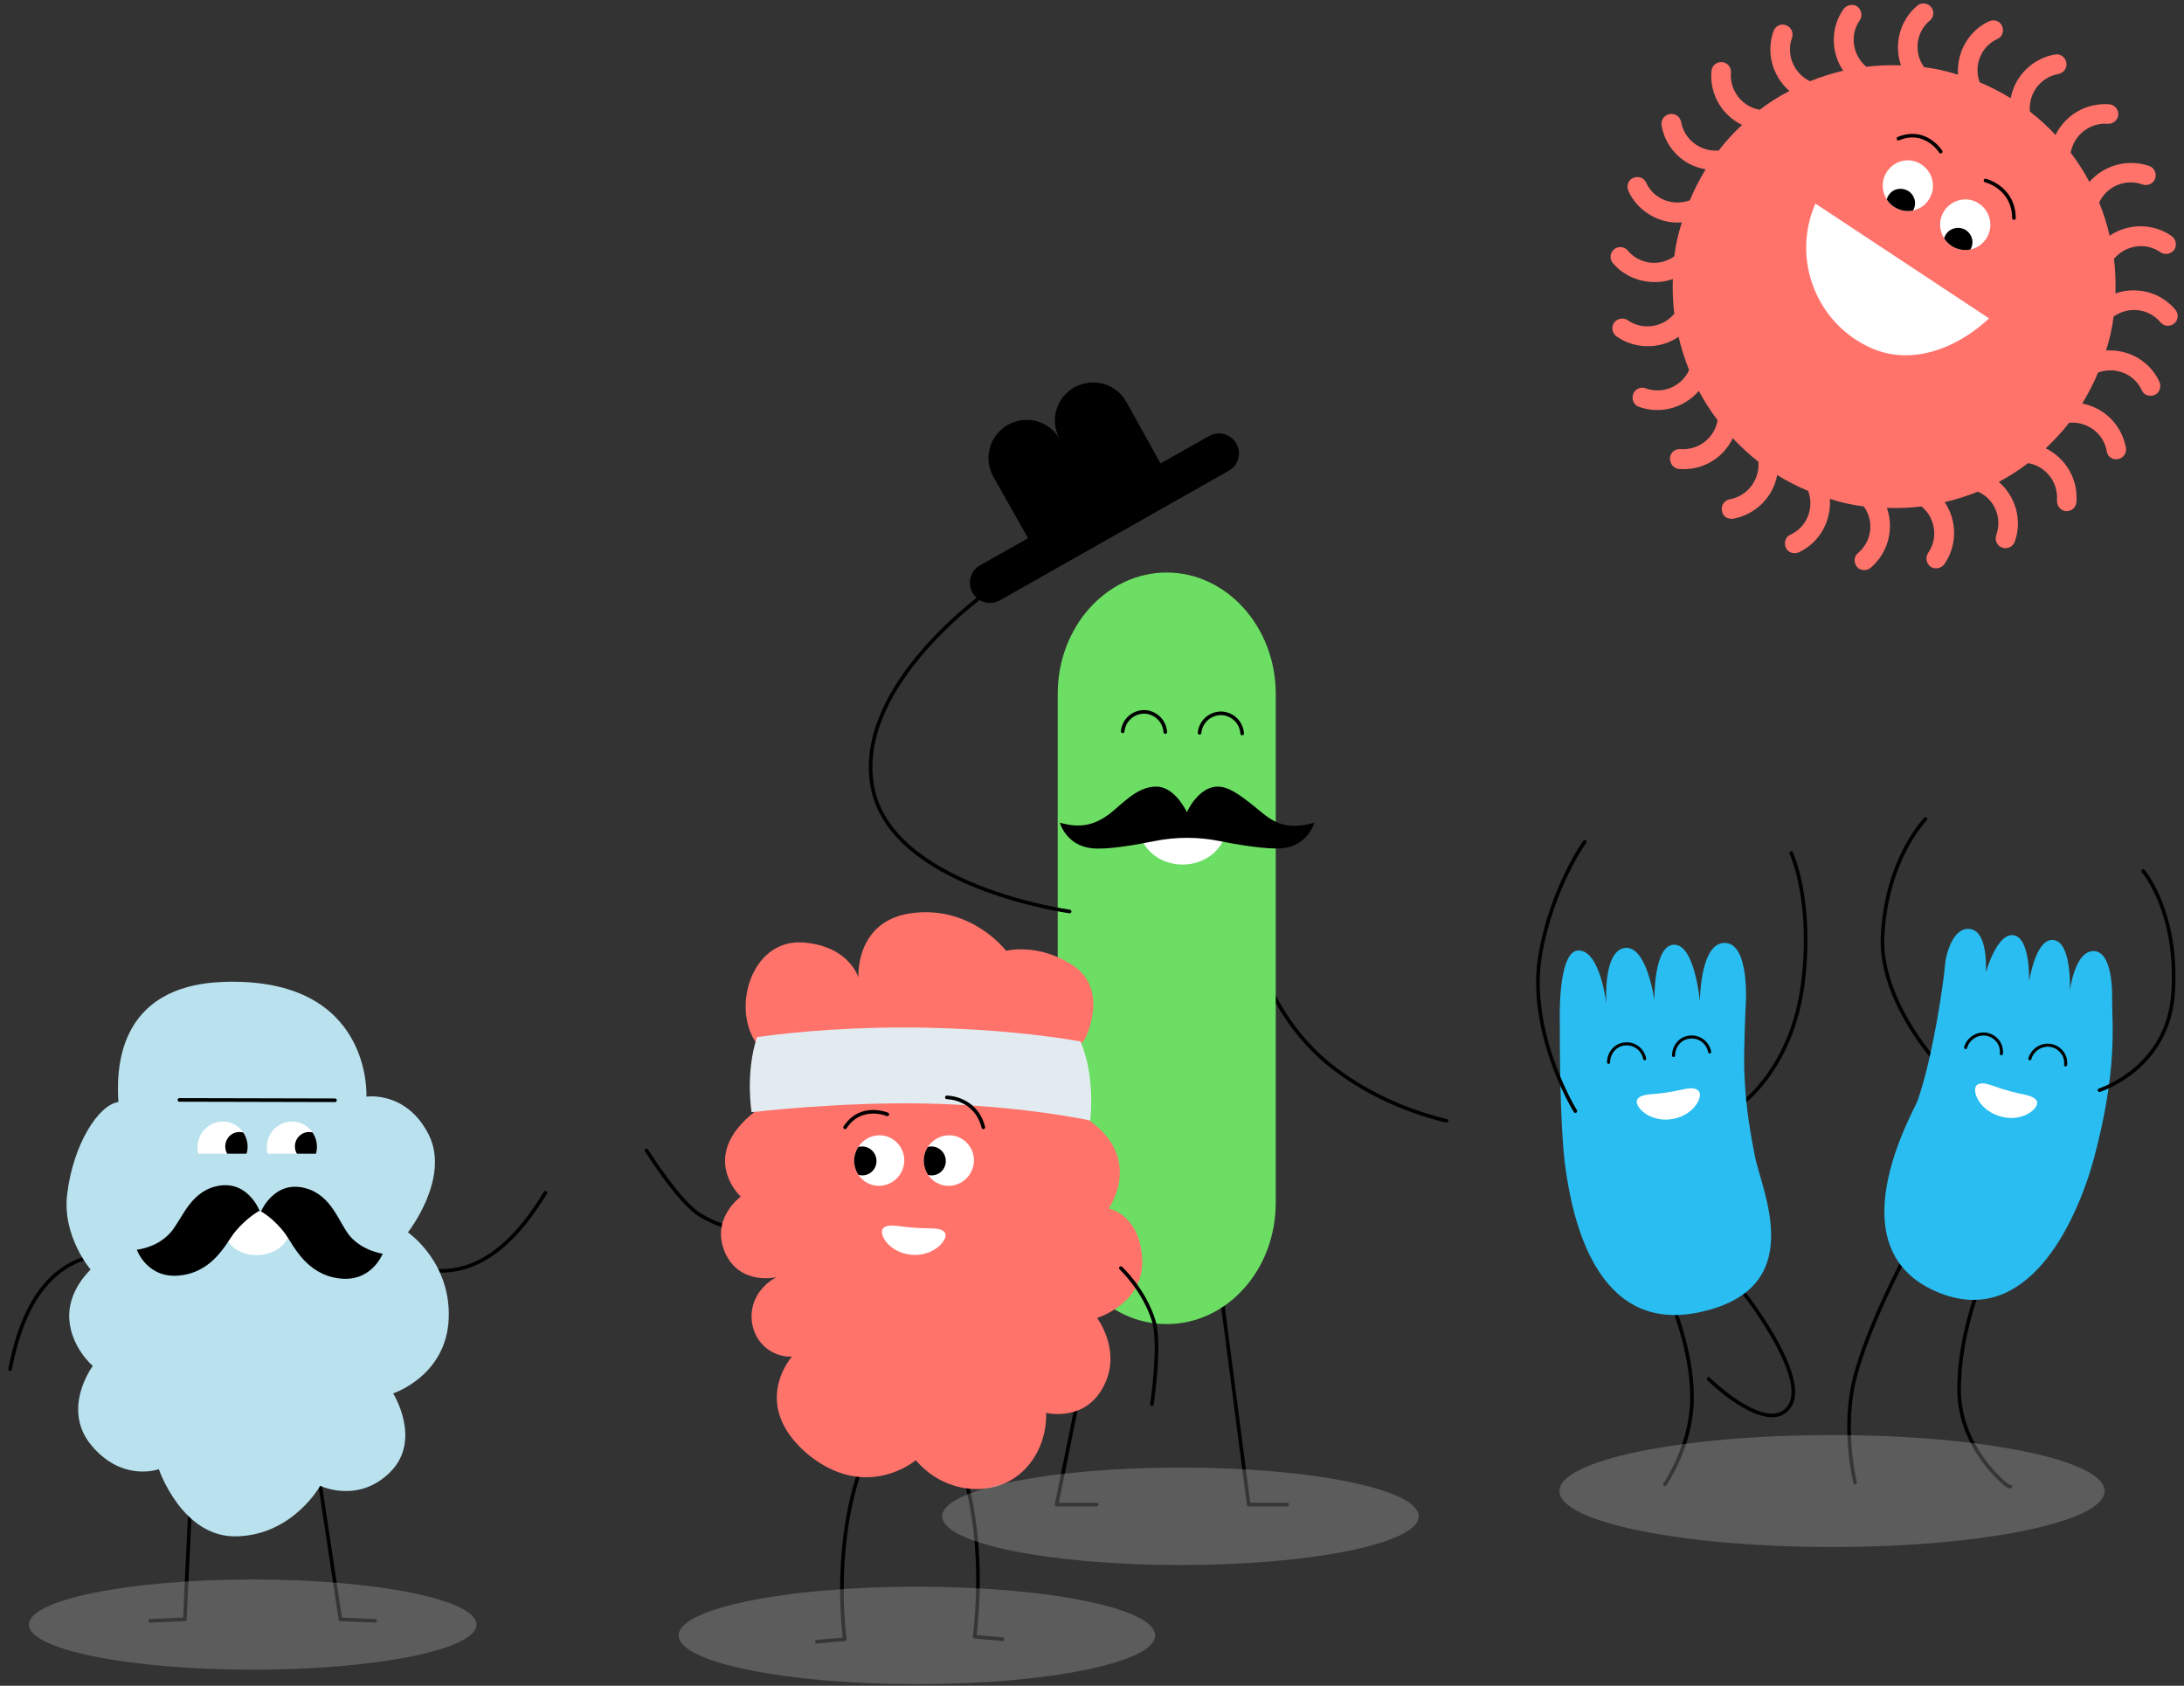 <?xml version="1.0" encoding="utf-8"?>
<!-- Generator: Adobe Illustrator 21.0.2, SVG Export Plug-In . SVG Version: 6.00 Build 0)  -->
<svg version="1.1" id="Layer_1" xmlns="http://www.w3.org/2000/svg" xmlns:xlink="http://www.w3.org/1999/xlink" x="0px" y="0px"
	 viewBox="0 0 605 467" style="enable-background:new 0 0 605 467;" xml:space="preserve">
<rect x="0" y="0" width="605" height="467" fill="#333333" stroke="none"/>
<style type="text/css">
	.st0{fill:none;stroke:#000000;stroke-linecap:round;stroke-linejoin:round;}
	.st1{fill:#B9E2EE;}
	.st2{fill:#FFFFFF;}
	.st3{fill:#6BDE63;}
	.st4{fill:#FF736B;}
	.st5{fill:#E2EBEF;}
	.st6{fill:#29BDF1;}
	.st7{fill:none;stroke:#29BDF1;}
	.st8{opacity:0.25;}
	.st9{fill:#D8D8D8;}
	.st10{clip-path:url(#SVGID_2_);fill-rule:evenodd;clip-rule:evenodd;}
	.st11{clip-path:url(#SVGID_4_);fill-rule:evenodd;clip-rule:evenodd;}
	.st12{clip-path:url(#SVGID_6_);fill-rule:evenodd;clip-rule:evenodd;}
	.st13{clip-path:url(#SVGID_8_);fill-rule:evenodd;clip-rule:evenodd;}
	.st14{clip-path:url(#SVGID_10_);fill-rule:evenodd;clip-rule:evenodd;}
	.st15{clip-path:url(#SVGID_12_);fill-rule:evenodd;clip-rule:evenodd;}
	.st16{fill:none;stroke:#000000;stroke-width:0.849;stroke-linecap:round;stroke-linejoin:round;}
	.st17{fill-rule:evenodd;clip-rule:evenodd;fill:#B9E2EE;}
</style>
<path class="st0" d="M527.2,349.2c-0.4,0.7-9.7,18.4-13.3,32.1c-3.7,13.9-0.2,28.7,0,29.4"/>
<title>family</title>
<g>
	<path class="st0" d="M120.4,352c14.2,1,24-10.6,30.7-21.6 M24.1,348.4c-13.5,3.9-18.9,18.3-21.3,30.9 M87.3,402.2l7,46.4l9.6,0.4
		 M53.1,408.7l-1.9,39.9l-9.6,0.4"/>
	<path class="st1" d="M113,341.4c0,0,11.9-15.1,5.7-27.2c-6.2-12.1-17.2-10.4-17.2-10.4s1.8-33.1-39.4-31.8
		c-30.3,1-29.8,25.3-29.3,33.3c-5.5,0.7-12.6,11.8-14.2,25.6c-1.4,11.6,6.5,20.8,6.5,20.8s-6.5,5.9-5.9,13.8
		c0.5,7.8,6.5,12.9,6.5,12.9s-8.9,11.9-0.3,22.1s18.6,6.5,18.6,6.5s6.5,19.2,21.8,18.6c15.4-0.5,22.9-14,22.9-14s10.5,5.1,19.4-3.8
		c8.9-8.9,0.8-21.8,0.8-21.8s14.8-4.8,15.4-20.8C124.9,349.5,113,341.4,113,341.4"/>
	<path class="st0" d="M49.7,304.7l43.1,0.1"/>
	<path class="st2" d="M72.3,335.6c3.5,0,6.1,3.4,7.5,4.9c1.5,1.4-1.8,7.1-8.5,7.2c-6.7,0.1-9.9-5.2-8.4-6.6c1.4-1.5-1.7-4.5,1.8-4.8
		"/>
	<path d="M72.3,335.6c0,0,3.7-8.9,12.5-6.4c7.3,2.1,9.1,9.7,12.2,13.3c3.6,4.1,9,4.8,9,4.8s-3.1,8.2-12.4,6.8
		c-8.9-1.3-12.3-9.1-14.5-12.2C75.8,337.4,72.3,335.6,72.3,335.6 M71.9,335.4c0,0-3.4-9-12.3-6.7c-7.3,1.9-9.3,9.5-12.6,13
		c-3.7,4-9.1,4.5-9.1,4.5s2.9,8.3,12.2,7.1c9-1.1,12.5-8.8,14.8-11.8C68.4,337.2,71.9,335.4,71.9,335.4"/>
	<g>
		<path class="st0" d="M345.2,248.7c0,0,0.9,29.5,24.7,47.5c10.2,7.7,21.3,12,30.8,14.3 M337.1,349.1l8.8,67.7h10.7"/>
		<path class="st3" d="M323.2,158.6c-16.7,0-30.2,15.1-30.2,33.6v141c0,18.6,13.5,33.6,30.2,33.6c16.7,0,30.2-15,30.2-33.6v-141
			C353.4,173.7,339.8,158.6,323.2,158.6"/>
		<path class="st0" d="M306.4,349.1l-13.7,67.7h11.1"/>
		<path class="st0" d="M296.3,252.5c0,0-49.9-6.8-54.7-34.9c-4.8-28.1,32.3-53.9,32.3-53.9"/>
		<path d="M340.4,130.4L277,166.3c-2.7,1.5-6.1,0.6-7.6-2.1c-1.5-2.7-0.6-6.1,2.1-7.6l63.4-35.8c2.7-1.5,6.1-0.6,7.6,2.1
			C344,125.5,343.1,128.9,340.4,130.4"/>
		<path d="M297.6,107.3c-5.1,2.9-6.9,9.3-4,14.4c-2.9-5.1-9.3-6.9-14.4-4c-5.1,2.9-6.9,9.3-4,14.4l12.3,21.8l18.3-10.4l18.3-10.4
			L312,111.3C309.1,106.2,302.7,104.5,297.6,107.3"/>
		<path class="st2" d="M315.5,228.8C315.5,228.8,315.4,228.9,315.5,228.8c0,5.9,5.4,10.7,12.1,10.7s12.1-4.8,12.1-10.6
			c0,0,0,0,0-0.1H315.5z"/>
		<path d="M353.5,227.7c-2.8-1.3-5-3.6-7.4-5.4c-2.4-1.8-5.6-4.4-8.8-4.4c-5.1,0-8.3,6.5-8.5,7.1c-0.3-0.6-3.5-7.1-8.5-7.1
			c-5.1,0-8.9,4.3-12.6,7.3c-4.5,3.5-8.6,4.3-14.1,2.7c0,0,1.7,6.4,9,7.1c4,0.4,11.3-0.8,17.2-2c6-1.2,12.1-1.2,18.1,0
			c5.9,1.2,13.2,2.3,17.2,2c7.3-0.7,9-7.1,9-7.1C360.5,228.9,356.9,229.3,353.5,227.7z"/>
	</g>
	<g>
		<path class="st0" d="M210.2,341.6c0,0-8.7-0.3-16.4-5.1c-5.8-3.6-14.7-17.8-14.7-17.8 M243.7,395.5c-10.6,17.5-11.6,42.3-9.7,58.6
			l-7.7,0.7 M262,395.2c8.8,17.5,10.2,39.1,8,58.2l7.7,0.7"/>
		<path class="st4" d="M253.7,404.5c6.9,8.2,18.2,10.2,26.4,5.5c6.2-3.6,9.9-10.9,9.7-18.6c0,0,11.6,2.9,16.5-8.6
			c4-9.3-2.4-17.7-2.4-17.7s13.2-4,12.5-16.4c-0.7-12.4-9.3-13.9-9.3-13.9s9.3-13-4.3-23.6c-13.8-10.8-2.3-23.3-2.3-23.3
			s7.2-13.7-3.5-20.6c-9.6-6.2-18.3-3.9-18.3-3.9s-9.3-12.4-25.7-10.5c-16.3,1.9-15.2,17.9-15.2,17.9s-2.5-8.7-15.2-9.7
			c-14.8-1.2-20.6,19.4-12.1,29.2c8.9,10.1,13.1,8.3,2.7,14.8c-21.9,13.6-8,26.4-8,26.4s-8.4,6-4.4,15.4c4.1,9.4,14.4,6.9,14.4,6.9
			s-2.2,0.9-4.2,3.3c-5.2,6.1-2.9,15.7,4.7,18.2c2.1,0.7,3.7,0.5,3.7,0.5s-11.9,13.2,4.3,27C240,416.2,253.7,404.5,253.7,404.5"/>
		<path class="st5" d="M208.2,308.1c0,0-1.8-10.7,1.5-20.8c10.8-1.5,27.3-3,47.1-2.6c18.4,0.4,32.8,2.1,42.5,3.8
			c4,9.2,2.9,20.4,2.7,21.9c-7.9-1.6-23.7-4.2-45.6-4.7C232.8,305.2,208.2,308.1,208.2,308.1"/>
		<path class="st2" d="M253.3,340.1c3.5,0.4,7.2-0.3,8.4,1.3c1.3,1.6-2.7,6.8-9.3,6.2c-6.6-0.7-9.3-6.3-7.6-7.5
			C246.5,338.8,249.8,340,253.3,340.1"/>
	</g>
	<g>
		<path class="st0" d="M548.9,355c-0.3,0.6-6.3,14.9-6.2,30.3c0.2,15.9,12.7,25.8,13.3,26.2c0.3,0.2,0.6,0.3,0.9,0.3"/>
		<path class="st0" d="M533.4,226.9c-0.4,0.4-10.8,11.2-11.9,32.4c-0.9,17,13.9,33.8,14.6,34.5"/>
		<path class="st6" d="M580,321.1c-5,18.2-18.5,46.4-42.4,37.2c-30.3-11.7-7.3-50.7-6.4-53.4c4.3-12.2,7.3-33.4,7.6-37.6
			c0.2-2.9,2.3-10.9,7.2-9.9c4.9,1,4.1,12,4.1,12s3.1-11.2,7.8-10.3c4.6,0.9,4.2,12.8,4.2,12.8s1.8-12.2,6.8-11.5
			c5.1,0.7,4.5,14,4.5,14s1.4-11.6,7-10.9c3.7,0.5,4.8,7.2,4.7,13.5C585,283.4,586.8,295.8,580,321.1"/>
		<path class="st2" d="M556.2,302.1c3.3,1.1,7.1,1.1,8,2.9c1,1.8-3.9,6.2-10.3,4.2c-6.4-2-7.9-8-6-8.8
			C549.7,299.4,552.8,301.3,556.2,302.1"/>
		<path class="st6" d="M582.2,298.3c0.2,0.5,0.6,0.8,1.1,0.8"/>
		<path class="st6" d="M601.8,271.8"/>
		<path class="st0" d="M581.6,302c0.2-0.1,19.1-6,20.4-27.1c1.4-21.8-7.9-33.1-8.3-33.6"/>
	</g>
	<g>
		<path class="st0" d="M482.4,305.8c0.6-0.4,14-10.2,17-33.2c2.9-22.8-3-35.8-3.2-36.3"/>
		<path class="st0" d="M461.2,411.2c0.3-0.4,7.2-10.7,7.5-23.1c0.3-12.2-4.7-24.8-4.9-25.4 M473.3,382c1.1,1.1,10.7,10.1,17.5,10.1
			 M490.8,392.1c0.2,0,0.5,0,0.7,0c1.8-0.2,3.2-1,4.2-2.5c5.3-7.6-10.5-28.7-12.4-31.1"/>
		<path class="st6" d="M433.7,323.9c1.8,12.4,7.9,45.6,36.7,39.7c31.2-6.4,17.5-33.8,15.7-43.5c-1.9-9.7-2.6-15.5-2.9-23.3
			c-0.2-6.8,0.4-18.4,0.4-18.4s1.2-17.1-5.8-17.2c-6.9-0.1-6.9,16.2-6.9,16.2s-1.4-15.7-7.1-15.7c-5.8,0-5.5,15.4-5.5,15.4
			s-2.1-15.3-8.2-14.5c-6.2,0.9-5.1,15.5-5.1,15.5s-1.7-14.8-7.7-14.8c-6,0-5.2,20.4-5.2,20.4S431.9,311.5,433.7,323.9"/>
		<path class="st2" d="M461.9,302.6c-3.5,0.7-7.2,0.2-8.3,1.9c-1.2,1.7,3.1,6.6,9.7,5.5c6.6-1.2,8.8-7,7-8
			C468.7,300.7,465.4,302.2,461.9,302.6"/>
		<path class="st6" d="M436.3,306.3"/>
		<path class="st6" d="M481.7,304c-0.5,0.4-0.6,1.1-0.3,1.6c0.2,0.3,0.6,0.5,0.9,0.5"/>
		<path class="st7" d="M482.4,306"/>
		<path class="st0" d="M439,233.2c-0.4,0.5-8.9,12.7-12.2,30.5c-4,21.4,9,43.2,9.6,44.1"/>
	</g>
	<g>
		<path class="st4" d="M466.5,44.5c-3.2-2.2-5.5-5.6-6.2-9.7c-0.3-1.5,0.7-2.9,2.2-3.2c1.5-0.3,2.9,0.7,3.2,2.2
			c0.9,5,5.5,8.3,10.4,7.9c2-2.6,4.2-5,6.5-7.1c-0.7-0.3-1.4-0.7-2.1-1.2c-4.3-3-6.9-8.1-6.4-13.7c0.1-1.5,1.4-2.6,2.9-2.5
			c1.5,0.1,2.6,1.4,2.5,2.9c-0.4,5,3.1,9.5,8,10.3c2.6-2,5.3-3.7,8.2-5.2c-4.6-4-6.6-10.5-4.4-16.6c0.5-1.4,2.1-2.2,3.5-1.6
			c1.4,0.5,2.1,2.1,1.6,3.5c-1.7,4.7,0.6,9.9,5,12c3-1.2,6.1-2.2,9.2-2.9c-3.4-5-3.6-11.9,0.1-17.1c0.9-1.2,2.6-1.5,3.8-0.7h0
			c1.2,0.9,1.5,2.6,0.7,3.8c-2.9,4.1-2,9.7,1.8,12.9c3.2-0.4,6.4-0.5,9.6-0.4c-2-5.7-0.4-12.4,4.5-16.5c1.1-1,2.9-0.8,3.8,0.3
			c1,1.1,0.8,2.9-0.3,3.8c-3.9,3.2-4.5,8.9-1.6,12.9c3.2,0.4,6.3,1.1,9.4,2.1c-0.4-6.1,2.8-12.1,8.6-14.8c1.4-0.6,3-0.1,3.6,1.3
			c0.6,1.4,0.1,3-1.3,3.6c-4.6,2.1-6.6,7.4-4.9,12c2.9,1.2,5.8,2.7,8.6,4.4c1.1-6,5.8-10.9,12.2-12.1c1.5-0.3,2.9,0.7,3.2,2.2
			c0.3,1.5-0.7,2.9-2.2,3.2c-5,0.9-8.3,5.4-7.9,10.4c2.6,2,5,4.2,7.1,6.5c2.7-5.5,8.5-9,14.9-8.5c1.5,0.1,2.6,1.5,2.5,2.9
			c-0.1,1.5-1.5,2.6-2.9,2.5c-5-0.4-9.4,3.1-10.3,8c2,2.6,3.7,5.3,5.2,8.1c4-4.6,10.5-6.5,16.6-4.4c1.4,0.5,2.1,2.1,1.6,3.5
			c-0.5,1.4-2.1,2.1-3.5,1.6c-4.7-1.7-9.9,0.5-12,5c1.2,3,2.2,6.1,2.9,9.2c5-3.4,11.9-3.6,17.2,0.1h0c1.2,0.9,1.5,2.6,0.7,3.8
			c-0.9,1.2-2.6,1.5-3.8,0.7c-4.1-2.9-9.7-2-12.9,1.8c0.4,3.2,0.5,6.4,0.4,9.6c2-0.7,4.1-1,6.3-0.8c4,0.3,7.7,2.2,10.3,5.3
			c1,1.2,0.8,2.9-0.3,3.8c-1.2,1-2.9,0.8-3.8-0.3c-1.7-2-4-3.2-6.6-3.4c-2.3-0.2-4.5,0.5-6.4,1.8c-0.4,3.2-1.1,6.3-2.1,9.4
			c6.1-0.4,12.1,2.8,14.8,8.7c0.6,1.4,0,3-1.3,3.6c-1.4,0.6-3,0.1-3.6-1.3c-2.1-4.6-7.4-6.6-12.1-4.9c-1.2,2.9-2.7,5.8-4.4,8.6
			c6,1.1,10.9,5.8,12.1,12.2c0.3,1.5-0.7,2.9-2.2,3.2c-0.7,0.1-1.5,0-2-0.4c-0.6-0.4-1-1-1.1-1.8c-0.9-5-5.4-8.3-10.4-7.9
			c-2,2.6-4.2,4.9-6.5,7.1c5.5,2.7,9,8.5,8.5,14.9c-0.1,1.5-1.4,2.6-2.9,2.5c-0.5,0-0.9-0.2-1.3-0.5c-0.8-0.5-1.2-1.5-1.2-2.5
			c0.4-5-3.1-9.5-8-10.3c-2.6,2-5.3,3.7-8.1,5.2c4.6,4,6.6,10.5,4.4,16.6c-0.5,1.4-2.1,2.1-3.5,1.6c-0.2-0.1-0.4-0.2-0.6-0.3
			c-1-0.7-1.4-2-1-3.2c1.7-4.8-0.5-10-5.1-12c-3,1.2-6.1,2.2-9.2,2.9c3.4,5,3.6,11.9-0.1,17.2c-0.9,1.2-2.6,1.5-3.8,0.7l0,0
			c-1.2-0.9-1.5-2.6-0.7-3.8c2.9-4.1,2-9.8-1.8-12.9c-3.2,0.4-6.4,0.5-9.6,0.4c2,5.8,0.4,12.4-4.5,16.6c-1,0.8-2.3,0.8-3.3,0.2
			c-0.2-0.1-0.4-0.3-0.5-0.5c-1-1.2-0.8-2.9,0.3-3.8c3.9-3.3,4.5-8.9,1.6-12.9c-3.2-0.4-6.3-1.1-9.4-2.1c0.4,6.1-2.8,12.1-8.6,14.8
			c-0.9,0.4-1.9,0.3-2.7-0.2c-0.4-0.3-0.7-0.6-0.9-1.1c-0.6-1.4-0.1-3,1.3-3.6c4.6-2.1,6.6-7.4,4.9-12.1c-2.9-1.2-5.8-2.7-8.6-4.4
			c-1.1,6-5.8,10.9-12.2,12.1c-0.7,0.1-1.5-0.1-2-0.4s-1-1-1.1-1.8c-0.3-1.5,0.7-2.9,2.2-3.2c5-0.9,8.3-5.5,7.9-10.4
			c-2.6-2-4.9-4.2-7.1-6.5c-2.6,5.5-8.5,9.1-14.9,8.5c-0.5,0-0.9-0.2-1.3-0.5c-0.8-0.5-1.2-1.5-1.2-2.5c0.1-1.5,1.4-2.6,2.9-2.5
			c5,0.4,9.5-3.1,10.3-8c-2-2.6-3.7-5.3-5.2-8.1c-4,4.6-10.5,6.6-16.6,4.4c-0.2-0.1-0.4-0.2-0.6-0.3c-1-0.7-1.4-2-1-3.2
			c0.5-1.4,2.1-2.2,3.5-1.6c4.8,1.7,10-0.6,12-5.1c-1.2-3-2.2-6.1-2.9-9.2c-5,3.4-11.9,3.6-17.2-0.1h0c-1.2-0.9-1.5-2.6-0.7-3.8
			c0.9-1.2,2.6-1.5,3.8-0.7c4.1,2.9,9.8,2,12.9-1.8c-0.4-3.2-0.5-6.4-0.4-9.6c-4.5,1.6-9.7,0.9-13.7-1.8c-1.1-0.7-2-1.6-2.9-2.6
			c-1-1.2-0.8-2.9,0.3-3.8c1.1-1,2.9-0.8,3.8,0.3c3.3,3.9,8.9,4.5,12.9,1.6c0.4-3.2,1.1-6.3,2.1-9.4c-3.5,0.3-7-0.7-9.8-2.7
			c-2.1-1.5-3.9-3.5-5-6c-0.6-1.4-0.1-3,1.3-3.6c1.4-0.6,3-0.1,3.6,1.3c2.1,4.6,7.4,6.6,12.1,4.9c1.2-2.9,2.7-5.8,4.4-8.6
			C470.2,46.5,468.2,45.7,466.5,44.5"/>
		<path class="st2" d="M502.9,56.4c-6.7,15.3,0.2,33.2,15.4,40c11.4,5.1,24.1-0.1,32.7-8.2"/>
	</g>
	<g transform="translate(8 397.55)" class="st8">
		<ellipse class="st9" cx="62" cy="52.5" rx="62" ry="12.5"/>
		<ellipse class="st9" cx="246" cy="55.5" rx="66" ry="13.5"/>
		<ellipse class="st9" cx="319" cy="22.5" rx="66" ry="13.5"/>
		<ellipse class="st9" cx="499.5" cy="15.5" rx="75.5" ry="15.5"/>
	</g>
</g>
<path class="st0" d="M310.5,351.3c0,0,6.4,5.9,9.1,14.6c2,6.5-0.5,23.1-0.5,23.1"/>
<path class="st0" d="M332.3,203c0.3-3.1,2.9-5.4,6-5.4c3.1,0.1,5.6,2.5,5.8,5.6"/>
<path class="st0" d="M311,202.6c0.3-3.1,2.9-5.4,6-5.4c3.1,0.1,5.6,2.5,5.8,5.6"/>
<g>
	<defs>
		<path id="SVGID_1_" d="M68.6,317.9c0.1-3.9-2.9-7.1-6.7-7.2c-3.8-0.1-7,2.9-7.2,6.8c-0.1,3.9,2.9,7.1,6.7,7.2
			C65.2,324.8,68.4,321.8,68.6,317.9"/>
	</defs>
	<use xlink:href="#SVGID_1_"  style="overflow:visible;fill-rule:evenodd;clip-rule:evenodd;fill:#FFFFFF;"/>
	<clipPath id="SVGID_2_">
		<use xlink:href="#SVGID_1_"  style="overflow:visible;"/>
	</clipPath>
	<path class="st10" d="M70.3,317.8c0.1-2.2-1.6-4.1-3.8-4.2c-2.2-0.1-4,1.6-4.1,3.8c-0.1,2.2,1.6,4.1,3.8,4.2
		C68.4,321.7,70.2,320,70.3,317.8"/>
</g>
<g>
	<defs>
		<path id="SVGID_3_" d="M87.8,317.9c0.1-3.9-2.9-7.1-6.7-7.2c-3.8-0.1-7,2.9-7.2,6.8c-0.1,3.9,2.9,7.1,6.7,7.2
			C84.5,324.8,87.7,321.8,87.8,317.9"/>
	</defs>
	<use xlink:href="#SVGID_3_"  style="overflow:visible;fill-rule:evenodd;clip-rule:evenodd;fill:#FFFFFF;"/>
	<clipPath id="SVGID_4_">
		<use xlink:href="#SVGID_3_"  style="overflow:visible;"/>
	</clipPath>
	<path class="st11" d="M89.6,317.8c0.1-2.2-1.6-4.1-3.8-4.2c-2.2-0.1-4,1.6-4.1,3.8c-0.1,2.2,1.6,4.1,3.8,4.2
		C87.6,321.7,89.5,320,89.6,317.8"/>
</g>
<g>
	<path class="st0" d="M245.8,308.7c0,0-7.3-3.1-11.7,3.6"/>
	<path class="st0" d="M262.3,304c0,0,8,0,10.1,8.3"/>
</g>
<g>
	<defs>
		<path id="SVGID_5_" d="M255.9,321.3c-0.1,3.9,2.9,7.1,6.7,7.2c3.8,0.1,7-2.9,7.2-6.8c0.1-3.9-2.9-7.1-6.7-7.2
			C259.3,314.4,256,317.5,255.9,321.3"/>
	</defs>
	<use xlink:href="#SVGID_5_"  style="overflow:visible;fill-rule:evenodd;clip-rule:evenodd;fill:#FFFFFF;"/>
	<clipPath id="SVGID_6_">
		<use xlink:href="#SVGID_5_"  style="overflow:visible;"/>
	</clipPath>
	<path class="st12" d="M254.1,321.4c-0.1,2.2,1.6,4.1,3.8,4.2c2.2,0.1,4-1.6,4.1-3.8c0.1-2.2-1.6-4.1-3.8-4.2
		C256.1,317.5,254.2,319.2,254.1,321.4"/>
</g>
<g>
	<defs>
		<path id="SVGID_7_" d="M236.6,321.3c-0.1,3.9,2.9,7.1,6.7,7.2c3.8,0.1,7-2.9,7.2-6.8c0.1-3.9-2.9-7.1-6.7-7.2
			C240,314.4,236.8,317.5,236.6,321.3"/>
	</defs>
	<use xlink:href="#SVGID_7_"  style="overflow:visible;fill-rule:evenodd;clip-rule:evenodd;fill:#FFFFFF;"/>
	<clipPath id="SVGID_8_">
		<use xlink:href="#SVGID_7_"  style="overflow:visible;"/>
	</clipPath>
	<path class="st13" d="M234.9,321.4c-0.1,2.2,1.6,4.1,3.8,4.2c2.2,0.1,4-1.6,4.1-3.8c0.1-2.2-1.6-4.1-3.8-4.2
		C236.8,317.5,235,319.2,234.9,321.4"/>
</g>
<g>
	<path class="st0" d="M537.6,42c0,0-4.2-6.7-11.7-3.6"/>
	<path class="st0" d="M550,50c0,0,7.8,1.9,7.9,10.4"/>
</g>
<g>
	<defs>
		<path id="SVGID_9_" d="M538.8,58.1c-2.3,3.1-1.6,7.5,1.5,9.8s7.5,1.6,9.7-1.5c2.3-3.1,1.6-7.5-1.5-9.8
			C545.5,54.3,541.1,55,538.8,58.1"/>
	</defs>
	<use xlink:href="#SVGID_9_"  style="overflow:visible;fill-rule:evenodd;clip-rule:evenodd;fill:#FFFFFF;"/>
	<clipPath id="SVGID_10_">
		<use xlink:href="#SVGID_9_"  style="overflow:visible;"/>
	</clipPath>
	<path class="st14" d="M539.2,64.7c-1.3,1.8-1,4.2,0.8,5.6c1.7,1.3,4.2,1,5.6-0.8c1.3-1.8,1-4.2-0.8-5.6
		C543,62.6,540.5,63,539.2,64.7"/>
</g>
<g>
	<defs>
		<path id="SVGID_11_" d="M522.9,47.3c-2.3,3.1-1.6,7.5,1.5,9.8c3.1,2.3,7.5,1.6,9.7-1.5c2.3-3.1,1.6-7.5-1.5-9.8
			C529.6,43.5,525.2,44.1,522.9,47.3"/>
	</defs>
	<use xlink:href="#SVGID_11_"  style="overflow:visible;fill-rule:evenodd;clip-rule:evenodd;fill:#FFFFFF;"/>
	<clipPath id="SVGID_12_">
		<use xlink:href="#SVGID_11_"  style="overflow:visible;"/>
	</clipPath>
	<path class="st15" d="M523.3,53.9c-1.3,1.8-1,4.2,0.8,5.6c1.7,1.3,4.2,1,5.6-0.8c1.3-1.8,1-4.2-0.8-5.6
		C527.1,51.8,524.6,52.1,523.3,53.9"/>
</g>
<path class="st16" d="M463.6,292.4c0-2.6,1.9-4.9,4.5-5.1c2.6-0.3,5,1.5,5.5,4.1"/>
<path class="st16" d="M445.6,294.3c0-2.6,1.9-4.9,4.5-5.1c2.6-0.3,5,1.5,5.5,4.1"/>
<path class="st16" d="M562.3,293.3c0.7-2.5,3.2-4.1,5.8-3.7c2.6,0.5,4.4,2.8,4.1,5.4"/>
<path class="st16" d="M544.5,290.2c0.7-2.5,3.2-4.1,5.8-3.7c2.6,0.5,4.4,2.8,4.1,5.4"/>
<rect x="48.7" y="319.6" class="st17" width="49.9" height="6.6"/>
</svg>
